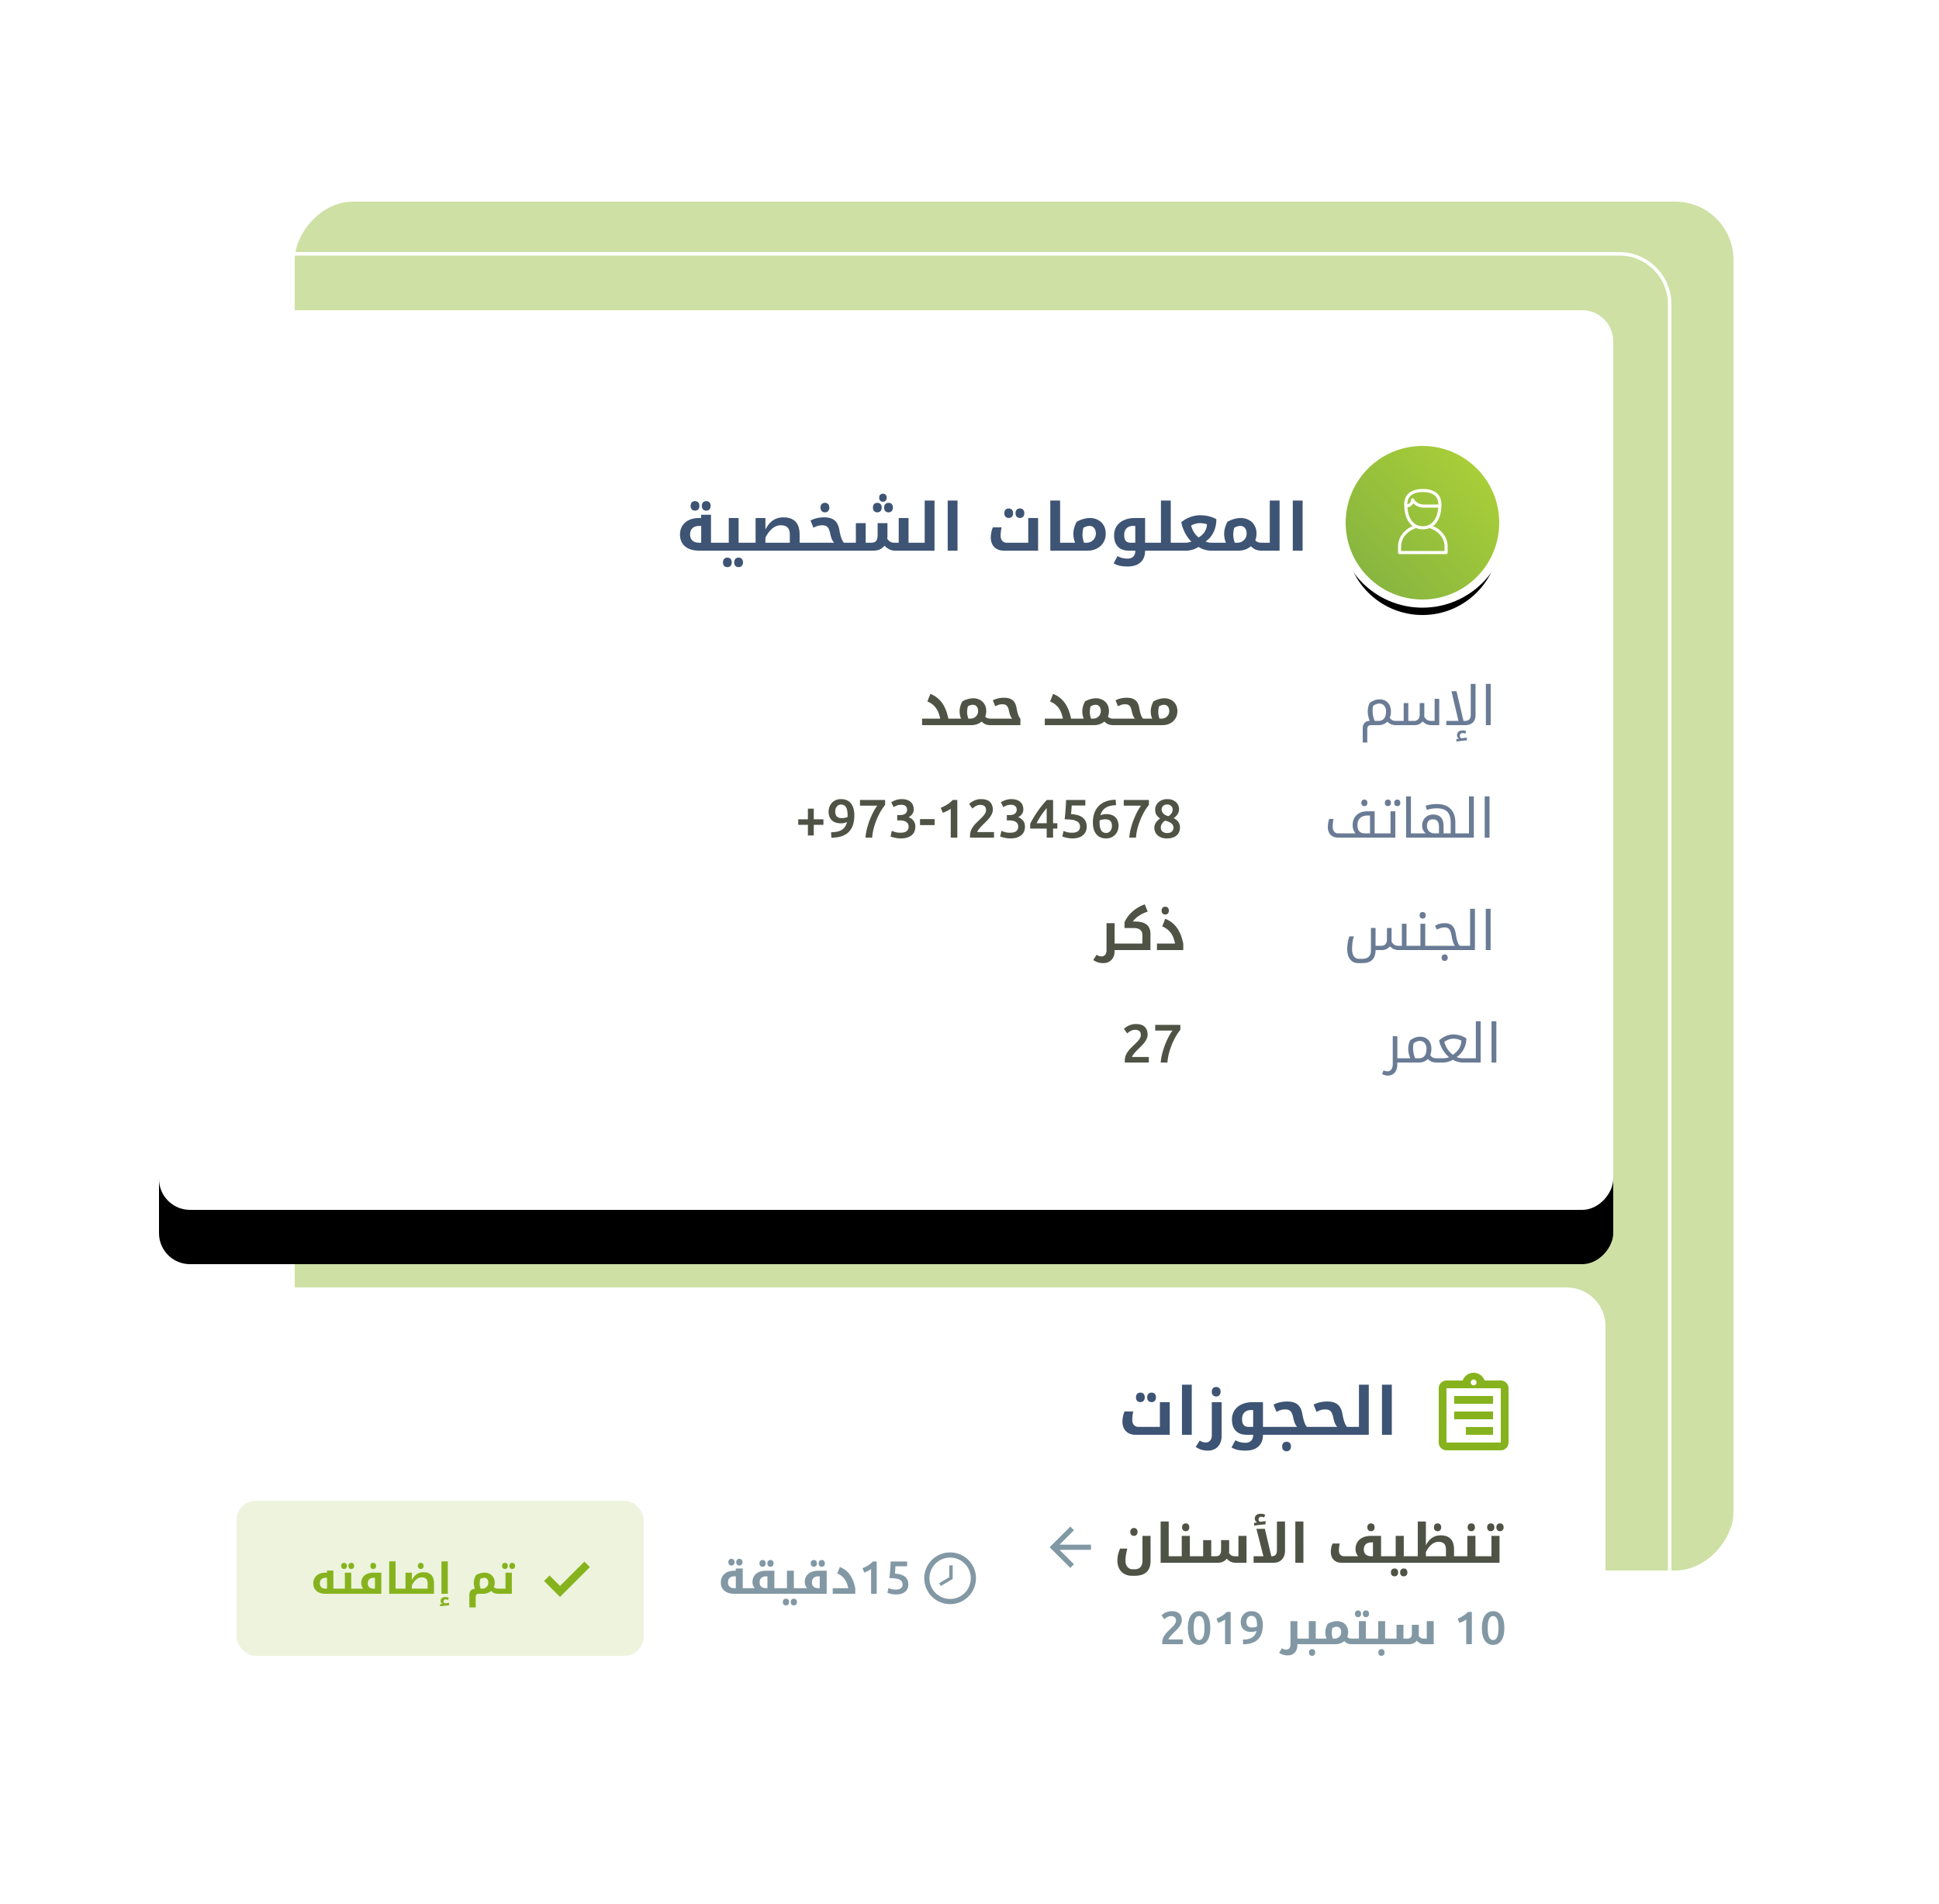 <svg xmlns="http://www.w3.org/2000/svg" xmlns:xlink="http://www.w3.org/1999/xlink" width="500" height="491" viewBox="0 0 500 491">
    <defs>
        <rect id="b" width="375" height="232" rx="8"/>
        <filter id="a" width="119.7%" height="131.9%" x="-9.9%" y="-9.9%" filterUnits="objectBoundingBox">
            <feOffset dy="14" in="SourceAlpha" result="shadowOffsetOuter1"/>
            <feGaussianBlur in="shadowOffsetOuter1" result="shadowBlurOuter1" stdDeviation="10"/>
            <feColorMatrix in="shadowBlurOuter1" values="0 0 0 0 0.397 0 0 0 0 0.436 0 0 0 0 0.494 0 0 0 0.084 0"/>
        </filter>
        <linearGradient id="e" x1="13.869%" x2="91.217%" y1="89.952%" y2="16.754%">
            <stop offset="0%" stop-color="#86B440"/>
            <stop offset="100%" stop-color="#AACF38"/>
        </linearGradient>
        <circle id="d" cx="19.8" cy="19.8" r="19.8"/>
        <filter id="c" width="196.5%" height="196.5%" x="-48.2%" y="-38.1%" filterUnits="objectBoundingBox">
            <feMorphology in="SourceAlpha" operator="dilate" radius="2.106" result="shadowSpreadOuter1"/>
            <feOffset dy="4" in="shadowSpreadOuter1" result="shadowOffsetOuter1"/>
            <feGaussianBlur in="shadowOffsetOuter1" result="shadowBlurOuter1" stdDeviation="5"/>
            <feComposite in="shadowBlurOuter1" in2="SourceAlpha" operator="out" result="shadowBlurOuter1"/>
            <feColorMatrix in="shadowBlurOuter1" values="0 0 0 0 0.243 0 0 0 0 0.329 0 0 0 0 0.455 0 0 0 0.084 0"/>
        </filter>
        <filter id="f" width="130.9%" height="198.3%" x="-15.5%" y="-49.2%" filterUnits="objectBoundingBox">
            <feOffset dx="2" dy="10" in="SourceAlpha" result="shadowOffsetOuter1"/>
            <feGaussianBlur in="shadowOffsetOuter1" result="shadowBlurOuter1" stdDeviation="10"/>
            <feColorMatrix in="shadowBlurOuter1" result="shadowMatrixOuter1" values="0 0 0 0 0.525 0 0 0 0 0.704 0 0 0 0 0.115 0 0 0 0.119 0"/>
            <feMerge>
                <feMergeNode in="shadowMatrixOuter1"/>
                <feMergeNode in="SourceGraphic"/>
            </feMerge>
        </filter>
    </defs>
    <g fill="none" fill-rule="evenodd" transform="matrix(-1 0 0 1 499 1)">
        <circle cx="495.15" cy="392.15" r="3.15" stroke="#FFF" stroke-width=".9"/>
        <circle cx="470.7" cy="62.7" r="2.7" stroke="#FFF" stroke-width=".9"/>
        <circle cx="151.95" cy="4.95" r="4.95" stroke="#FFF" stroke-width=".9"/>
        <circle cx="328.95" cy="483.95" r="4.95" stroke="#FFF" stroke-width=".9"/>
        <circle cx="4.95" cy="211.95" r="4.95" stroke="#FFF" stroke-width=".9"/>
        <circle cx="222.8" cy="454.8" r="1.8" fill="#FFF"/>
        <circle cx="292.8" cy="30.8" r="1.8" fill="#FFF"/>
        <circle cx="483.8" cy="237.8" r="1.8" fill="#FFF"/>
        <circle cx="32.8" cy="269.8" r="1.8" fill="#FFF"/>
        <rect width="371" height="353" x="52" y="51" fill="#86B31D" opacity=".4" rx="15"/>
        <rect width="370.1" height="352.1" x="68.45" y="64.45" stroke="#FFF" stroke-width=".9" rx="13"/>
        <g transform="translate(83 79)">
            <use fill="#000" filter="url(#a)" xlink:href="#b"/>
            <use fill="#FFF" xlink:href="#b"/>
        </g>
        <g fill-rule="nonzero">
            <path fill="#6A7B95" d="M115.846 175.363h-1.244V186h1.244v-10.637zm10.206 9.543h-3.138l1.805-7.656h-1.3l-1.804 7.656h-.383c-.989 0-1.483-.54-1.483-1.62v-7.923h-1.244v8.087c0 .775.235 1.394.704 1.856.47.463 1.098.694 1.887.694h4.956v-1.094zm-2.605 4.697l-.663-.096a1.12 1.12 0 0 0 .345-.349.955.955 0 0 0 .147-.533c0-.392-.126-.7-.379-.923-.253-.223-.603-.335-1.05-.335-.364 0-.672.07-.922.212l.212.629c.187-.114.419-.17.697-.17a.79.79 0 0 1 .52.173c.14.117.211.298.211.544 0 .296-.14.515-.423.656a9.006 9.006 0 0 0-.698-.11 7.495 7.495 0 0 0-.704-.074v.69c.21 0 .653.043 1.33.13.677.086 1.136.155 1.377.205v-.65zm6.467-3.603c.42 0 .806-.07 1.159-.208.353-.14.719-.396 1.097-.77.205.288.478.522.82.705.342.182.75.273 1.224.273h4.826c.046 0 .068-.023.068-.068v-.971c0-.037-.022-.055-.068-.055h-2.003V180.3h-1.19v4.607h-1.51c-.451 0-.802-.149-1.053-.448-.25-.298-.376-.689-.376-1.172V180.3h-1.19v3.363l.014.157c-.232.401-.486.683-.762.845-.276.161-.628.242-1.056.242h-.854v-5.694h-1.19V186h2.044zm15.51 0c.666 0 .999.342.999 1.025v3.453h1.176v-3.665c0-.405-.076-.75-.226-1.032a1.605 1.605 0 0 0-.612-.65 1.696 1.696 0 0 0-.871-.225h-.096c.342-.888.513-1.686.513-2.392 0-.83-.167-1.573-.5-2.229a4.16 4.16 0 0 0-1.182-.683 3.842 3.842 0 0 0-1.38-.253c-.584 0-1.097.128-1.539.386a2.566 2.566 0 0 0-1.018 1.097c-.237.474-.356 1.012-.356 1.613 0 .597.098 1.146.294 1.648-.205.314-.433.528-.684.642-.25.114-.574.171-.97.171h-.069c-.045 0-.068.018-.068.055v.97c0 .046.023.069.068.069h.069c.496 0 .92-.068 1.271-.205.351-.137.688-.371 1.012-.704.296.31.641.539 1.036.687a3.48 3.48 0 0 0 1.233.222h1.9zm-.375-3.726c0 .433-.038.858-.113 1.275a6.52 6.52 0 0 1-.42 1.357h-.992c-.624 0-1.102-.212-1.435-.635-.333-.424-.5-1.037-.5-1.84 0-.587.161-1.068.483-1.442.321-.373.712-.56 1.172-.56.588 0 1.135.191 1.64.574.078.196.125.395.14.598.017.203.025.427.025.673z"/>
            <path fill="#4F5345" d="M201.885 184.318c.25-.574.376-1.216.376-1.927a4.71 4.71 0 0 0-.205-1.313 5.224 5.224 0 0 0-.506-1.21 5.99 5.99 0 0 0-1.44-.595c-.507-.136-.953-.205-1.336-.205a3.69 3.69 0 0 0-1.74.41c-.521.274-.926.66-1.213 1.16-.287.498-.43 1.078-.43 1.739 0 .71.165 1.34.495 1.887.33.547.79.973 1.378 1.278a4.163 4.163 0 0 0 1.948.458h4.252c.045 0 .068-.023.068-.068v-1.559c0-.036-.023-.055-.068-.055h-1.58zm-1.559-1.633c0 .474-.107 1.018-.321 1.633h-.526c-.566 0-1.038-.189-1.419-.567a1.866 1.866 0 0 1-.57-1.374c0-.497.12-.892.362-1.186.241-.294.562-.441.963-.441.42 0 .855.13 1.306.39.137.492.205 1.007.205 1.545zM211.975 186c.045 0 .068-.023.068-.068v-1.559c0-.036-.023-.055-.068-.055h-5.654c.37-.346.654-1.014.855-2.003.127-.628.315-1.07.564-1.322.248-.253.62-.38 1.117-.38.329 0 .636.041.923.123.287.082.6.217.937.404l.629-1.538c-.834-.447-1.81-.67-2.926-.67-.934 0-1.661.21-2.18.629-.52.419-.862 1.11-1.026 2.07-.242 1.39-.568 2.286-.978 2.687h-.909c-.05 0-.075.019-.075.055v1.559c0 .045.025.068.075.068h8.648zm7.56-1.682c.25-.574.376-1.216.376-1.927a4.71 4.71 0 0 0-.205-1.313 5.224 5.224 0 0 0-.506-1.21 5.99 5.99 0 0 0-1.439-.595c-.508-.136-.953-.205-1.336-.205a3.69 3.69 0 0 0-1.74.41c-.522.274-.926.66-1.213 1.16-.287.498-.431 1.078-.431 1.739 0 .51.087.991.26 1.442a1.413 1.413 0 0 1-.578.387 2.521 2.521 0 0 1-.817.112h-.075c-.046 0-.068.019-.068.055v1.559c0 .045.022.068.068.068h.075c.492 0 .92-.07 1.282-.208.362-.14.705-.382 1.029-.729.355.31.763.544 1.223.701.46.157.935.236 1.422.236h4.252c.046 0 .069-.023.069-.068v-1.559c0-.036-.023-.055-.069-.055h-1.579zm-1.558-1.633c0 .474-.108 1.018-.322 1.633h-.526c-.565 0-1.038-.189-1.419-.567a1.866 1.866 0 0 1-.57-1.374c0-.497.12-.892.362-1.186.241-.294.563-.441.964-.441.42 0 .854.13 1.305.39.137.492.206 1.007.206 1.545zm11.607 1.633h-4.676c.192-.861.425-1.557.7-2.088.277-.53.628-.989 1.054-1.374a5.376 5.376 0 0 1 1.562-.96l-.787-1.962c-1.23.492-2.221 1.253-2.973 2.283-.752 1.03-1.304 2.397-1.654 4.101h-1.84c-.045 0-.068.019-.068.055v1.559c0 .045.023.068.069.068h8.613v-1.682zM243.618 186c.046 0 .069-.023.069-.068v-1.559c0-.036-.023-.055-.069-.055h-5.64v-.013c.365-.328.645-.992.841-1.99.128-.628.316-1.07.564-1.322.249-.253.621-.38 1.118-.38.328 0 .636.041.923.123.287.082.6.217.936.404l.63-1.538c-.835-.447-1.81-.67-2.927-.67-.934 0-1.66.21-2.18.629-.52.419-.862 1.11-1.026 2.07-.241 1.39-.567 2.286-.977 2.687V186h7.738zm7.56-1.682c.251-.574.377-1.216.377-1.927a4.71 4.71 0 0 0-.205-1.313 5.224 5.224 0 0 0-.506-1.21 5.99 5.99 0 0 0-1.44-.595c-.507-.136-.953-.205-1.336-.205a3.69 3.69 0 0 0-1.74.41c-.521.274-.926.66-1.213 1.16-.287.498-.43 1.078-.43 1.739 0 .51.086.991.26 1.442a1.413 1.413 0 0 1-.578.387 2.521 2.521 0 0 1-.817.112h-.075c-.046 0-.069.019-.069.055v1.559c0 .045.023.068.069.068h.075c.492 0 .92-.07 1.282-.208.362-.14.705-.382 1.028-.729.356.31.764.544 1.224.701.46.157.934.236 1.422.236h4.252c.045 0 .068-.023.068-.068v-1.559c0-.036-.023-.055-.068-.055h-1.58zm-1.558-1.633c0 .474-.107 1.018-.321 1.633h-.527c-.565 0-1.037-.189-1.418-.567a1.866 1.866 0 0 1-.57-1.374c0-.497.12-.892.362-1.186.241-.294.562-.441.963-.441.42 0 .855.13 1.306.39.137.492.205 1.007.205 1.545zm11.608 1.633h-4.676c.191-.861.425-1.557.7-2.088.276-.53.627-.989 1.053-1.374a5.376 5.376 0 0 1 1.562-.96l-.786-1.962c-1.23.492-2.222 1.253-2.974 2.283-.752 1.03-1.303 2.397-1.654 4.101h-1.839c-.045 0-.068.019-.068.055v1.559c0 .045.023.068.068.068h8.614v-1.682z"/>
            <path fill="#6A7B95" d="M116.15 204.363h-1.244V215h1.244v-10.637zM122.043 215c.046 0 .068-.023.068-.068v-.971c0-.037-.022-.055-.068-.055h-1.846v-9.543h-1.244V215h3.09zm11.423 0c.045 0 .068-.023.068-.068v-.971c0-.037-.023-.055-.068-.055h-2.167c.296-.187.533-.458.71-.813.179-.356.267-.752.267-1.19 0-.57-.125-1.07-.376-1.5a2.607 2.607 0 0 0-1.022-.998 2.902 2.902 0 0 0-1.411-.352c-1.814 0-2.72 1.002-2.72 3.008v1.845h-1.833v-2.741c0-1.271.287-2.208.861-2.81.575-.601 1.477-.902 2.707-.902.907 0 1.77.137 2.591.41l.322-1.08c-.875-.291-1.846-.437-2.913-.437-1.522 0-2.695.411-3.52 1.234-.825.822-1.237 1.979-1.237 3.469v2.857h-1.819c-.05 0-.075.018-.075.055v.97c0 .046.025.069.075.069h11.56zm-5.53-1.094v-1.634c0-.688.133-1.191.4-1.51.266-.32.661-.479 1.185-.479.474 0 .845.145 1.111.434.267.29.4.701.4 1.234 0 .597-.18 1.072-.54 1.425-.36.354-.83.53-1.408.53h-1.148zm8.483-9.543h-1.244v9.543h-1.846c-.05 0-.075.018-.075.055v.97c0 .046.025.069.075.069h3.09v-10.637zM143.125 215c.046 0 .068-.023.068-.068v-.971c0-.037-.022-.055-.068-.055h-2.687v-5.694h-1.244V215h3.931zm-2.017-8.121a.822.822 0 0 0 .558-.198c.152-.132.229-.347.229-.643 0-.296-.077-.51-.23-.642a.822.822 0 0 0-.557-.199c-.237 0-.426.072-.567.216-.141.143-.212.352-.212.625 0 .269.07.476.209.622.139.146.329.219.57.219zm-2.42 0c.242 0 .433-.073.575-.219.141-.146.212-.353.212-.622s-.07-.476-.209-.622c-.139-.146-.331-.219-.578-.219-.25 0-.444.077-.58.23-.137.152-.206.356-.206.611s.069.46.205.612c.137.153.33.229.581.229zm7.035 7.027V209.3h.601c.83 0 1.476.216 1.938.65.463.432.694 1.043.694 1.831 0 1.418-.64 2.126-1.92 2.126h-1.313zM153.98 215c.807 0 1.445-.243 1.915-.728.469-.485.704-1.147.704-1.986 0-.31-.033-.668-.1-1.073a6.024 6.024 0 0 0-.249-1.032h-1.121a9.75 9.75 0 0 1 .212 2.003c0 .51-.12.925-.362 1.244-.242.319-.561.478-.958.478h-4.552c.219-.237.395-.549.53-.936.134-.388.201-.78.201-1.176 0-1.094-.343-1.964-1.029-2.611-.685-.648-1.62-.971-2.806-.971h-1.832v5.694h-1.545c-.045 0-.068.018-.068.055v.97c0 .046.023.069.068.069h10.992zm-6.801-8.121c.241 0 .433-.073.574-.219.141-.146.212-.353.212-.622s-.07-.476-.209-.622c-.139-.146-.331-.219-.577-.219-.25 0-.445.077-.581.23-.137.152-.205.356-.205.611s.068.46.205.612c.136.153.33.229.58.229z"/>
            <path fill="#4F5345" d="M293.162 210.282h-2.492v-2.744h-1.512v2.744h-2.492v1.428h2.492v2.744h1.512v-2.744h2.492v-1.428zm-11.242-.308a4.13 4.13 0 0 1-.798-.077 2.318 2.318 0 0 1-.672-.231 2.995 2.995 0 0 1-.014-.266v-.196c0-.373.026-.726.077-1.057.051-.331.14-.62.266-.868a1.51 1.51 0 0 1 .518-.588c.22-.145.492-.217.819-.217.27 0 .502.056.693.168.191.112.348.257.469.434s.21.369.266.574c.056.205.084.406.084.602 0 .57-.138.999-.413 1.288-.275.29-.707.434-1.295.434zm-1.33 1.022a3.868 3.868 0 0 0 1.526.322c.579 0 1.071-.077 1.477-.231.406-.154.737-.369.994-.644a2.59 2.59 0 0 0 .567-.959 3.696 3.696 0 0 0 0-2.289 3.138 3.138 0 0 0-.574-1.043 3.01 3.01 0 0 0-.994-.777c-.401-.2-.877-.301-1.428-.301-1.139 0-2 .366-2.583 1.099-.583.733-.875 1.766-.875 3.101 0 1.885.485 3.313 1.456 4.284.97.97 2.46 1.46 4.466 1.47l.07-1.414c-.56 0-1.066-.047-1.519-.14a3.757 3.757 0 0 1-1.19-.448 2.832 2.832 0 0 1-.861-.805c-.233-.331-.41-.74-.532-1.225zM275.83 215a13.702 13.702 0 0 0-.378-2.24 19.771 19.771 0 0 0-.721-2.289 19.524 19.524 0 0 0-.938-2.086 11.46 11.46 0 0 0-1.015-1.631h4.466v-1.456h-6.482v1.288c.308.345.644.817 1.008 1.414s.71 1.272 1.036 2.023c.327.751.609 1.556.847 2.415s.385 1.713.441 2.562h1.736zm-9.1.21c.252 0 .511-.016.777-.049a8.507 8.507 0 0 0 1.407-.294 2.56 2.56 0 0 0 .448-.175l-.336-1.442a6.86 6.86 0 0 1-.854.315c-.373.117-.835.175-1.386.175-.737 0-1.27-.142-1.596-.427-.327-.285-.49-.665-.49-1.141 0-.308.063-.565.189-.77.126-.205.299-.371.518-.497.22-.126.471-.215.756-.266.285-.051.586-.077.903-.077h.574v-1.372h-.7c-.215 0-.432-.021-.651-.063a1.788 1.788 0 0 1-.595-.224 1.309 1.309 0 0 1-.434-.427c-.112-.177-.168-.406-.168-.686 0-.224.042-.415.126-.574.084-.159.194-.29.329-.392.135-.103.292-.177.469-.224.177-.047.364-.07.56-.07.42 0 .793.063 1.12.189.327.126.616.268.868.427l.616-1.26a5.146 5.146 0 0 0-.476-.266 6.096 6.096 0 0 0-.623-.266 4.828 4.828 0 0 0-.735-.203 4.28 4.28 0 0 0-.826-.077c-.541 0-1.008.065-1.4.196-.392.13-.716.315-.973.553a2.251 2.251 0 0 0-.574.84 2.876 2.876 0 0 0-.189 1.057c0 .448.124.85.371 1.204.247.355.567.625.959.812a2.751 2.751 0 0 0-1.253.882c-.331.41-.497.938-.497 1.582 0 .43.075.828.224 1.197.15.369.378.686.686.952.308.266.698.476 1.169.63.471.154 1.034.231 1.687.231zm-4.97-4.984h-3.766v1.554h3.766v-1.554zm-5.348-2.912a10.511 10.511 0 0 1-1.631-.826 6.778 6.778 0 0 1-1.449-1.19h-1.19V215h1.694v-7.434c.252.196.57.387.952.574.383.187.751.34 1.106.462l.518-1.288zm-13.426.504c0 .336.07.665.21.987.14.322.32.635.539.938.22.303.469.597.749.882.28.285.56.562.84.833a15.142 15.142 0 0 1 1.036 1.092c.168.196.313.385.434.567.121.182.187.334.196.455h-4.312V215h6.174a2.25 2.25 0 0 0 .014-.273v-.245c0-.448-.072-.861-.217-1.239a4.703 4.703 0 0 0-.567-1.057 7.334 7.334 0 0 0-.784-.924c-.29-.29-.579-.574-.868-.854a42.382 42.382 0 0 1-.644-.63 6.236 6.236 0 0 1-.539-.609 3.044 3.044 0 0 1-.371-.616 1.587 1.587 0 0 1-.14-.651c0-.485.14-.83.42-1.036.28-.205.62-.308 1.022-.308.261 0 .504.037.728.112.224.075.422.163.595.266.173.103.324.208.455.315.13.107.229.194.294.259l.84-1.19a4.676 4.676 0 0 0-1.379-.903 4.229 4.229 0 0 0-1.701-.343c-1.036 0-1.799.245-2.289.735-.49.49-.735 1.16-.735 2.009zm-4.522 7.392c.252 0 .511-.016.777-.049a8.507 8.507 0 0 0 1.407-.294 2.56 2.56 0 0 0 .448-.175l-.336-1.442a6.86 6.86 0 0 1-.854.315c-.373.117-.835.175-1.386.175-.737 0-1.27-.142-1.596-.427-.327-.285-.49-.665-.49-1.141 0-.308.063-.565.189-.77.126-.205.299-.371.518-.497.22-.126.471-.215.756-.266.285-.051.586-.077.903-.077h.574v-1.372h-.7c-.215 0-.432-.021-.651-.063a1.788 1.788 0 0 1-.595-.224 1.309 1.309 0 0 1-.434-.427c-.112-.177-.168-.406-.168-.686 0-.224.042-.415.126-.574.084-.159.194-.29.329-.392.135-.103.292-.177.469-.224.177-.047.364-.07.56-.07.42 0 .793.063 1.12.189.327.126.616.268.868.427l.616-1.26a5.146 5.146 0 0 0-.476-.266 6.096 6.096 0 0 0-.623-.266 4.828 4.828 0 0 0-.735-.203 4.28 4.28 0 0 0-.826-.077c-.541 0-1.008.065-1.4.196-.392.13-.716.315-.973.553a2.251 2.251 0 0 0-.574.84 2.876 2.876 0 0 0-.189 1.057c0 .448.124.85.371 1.204.247.355.567.625.959.812a2.751 2.751 0 0 0-1.253.882c-.331.41-.497.938-.497 1.582 0 .43.075.828.224 1.197.15.369.378.686.686.952.308.266.698.476 1.169.63.471.154 1.034.231 1.687.231zm-9.366-7.826c.224.27.455.56.693.868.238.308.469.63.693.966.224.336.439.679.644 1.029.205.35.392.698.56 1.043h-2.59v-3.906zm-1.652-2.086v5.992h-1.092v1.386h1.092V215h1.652v-2.324h4.256v-1.204c-.187-.41-.436-.882-.749-1.414a28.879 28.879 0 0 0-2.261-3.29 18.815 18.815 0 0 0-1.288-1.47h-1.61zm-6.944 6.93c0-.308.06-.583.182-.826.121-.243.334-.448.637-.616.303-.168.71-.294 1.218-.378.509-.084 1.15-.126 1.925-.126a57.36 57.36 0 0 1-.238-2.555c-.056-.807-.103-1.617-.14-2.429h-4.956v1.428h3.514l.035.539.042.609c.014.205.03.401.049.588.019.187.037.345.056.476-1.381.075-2.401.39-3.059.945-.658.555-.987 1.314-.987 2.275 0 .439.075.845.224 1.218.15.373.378.695.686.966.308.27.695.483 1.162.637.467.154 1.013.231 1.638.231.252 0 .509-.019.77-.056.261-.037.511-.082.749-.133a8.39 8.39 0 0 0 .637-.161c.187-.056.327-.107.42-.154l-.322-1.428a5.926 5.926 0 0 1-.847.301c-.369.107-.819.161-1.351.161-.364 0-.677-.04-.938-.119a1.745 1.745 0 0 1-.637-.329 1.266 1.266 0 0 1-.357-.483 1.516 1.516 0 0 1-.112-.581zm-6.538-1.946c.27 0 .532.023.784.07.252.047.48.117.686.21a4.93 4.93 0 0 1 .028.504c0 .373-.026.726-.077 1.057-.051.331-.14.62-.266.868a1.51 1.51 0 0 1-.518.588c-.22.145-.492.217-.819.217a1.35 1.35 0 0 1-.693-.168 1.443 1.443 0 0 1-.469-.434 1.878 1.878 0 0 1-.266-.581 2.36 2.36 0 0 1-.084-.609c0-.56.135-.987.406-1.281.27-.294.7-.441 1.288-.441zm-.21-1.344c-.579 0-1.071.082-1.477.245a2.613 2.613 0 0 0-.987.665c-.252.28-.436.604-.553.973a3.805 3.805 0 0 0-.175 1.155c0 .364.063.737.189 1.12a3.086 3.086 0 0 0 1.589 1.813c.401.2.877.301 1.428.301 1.11 0 1.958-.366 2.541-1.099s.875-1.743.875-3.031c0-.933-.138-1.762-.413-2.485a4.976 4.976 0 0 0-1.176-1.827 5.015 5.015 0 0 0-1.848-1.127c-.723-.257-1.538-.39-2.443-.399l-.098 1.4c.504.01.975.063 1.414.161.439.098.83.25 1.176.455.345.205.642.471.889.798.247.327.436.728.567 1.204a3.481 3.481 0 0 0-1.498-.322zm-5.95 6.062a13.702 13.702 0 0 0-.378-2.24 19.771 19.771 0 0 0-.721-2.289 19.524 19.524 0 0 0-.938-2.086 11.46 11.46 0 0 0-1.015-1.631h4.466v-1.456h-6.482v1.288c.308.345.644.817 1.008 1.414s.71 1.272 1.036 2.023c.327.751.609 1.556.847 2.415s.385 1.713.441 2.562h1.736zm-13.076-2.604c0 .401.07.775.21 1.12.14.345.35.644.63.896s.628.448 1.043.588c.415.14.894.21 1.435.21.635 0 1.162-.089 1.582-.266.42-.177.756-.401 1.008-.672a2.45 2.45 0 0 0 .539-.875 2.74 2.74 0 0 0 .161-.889 2.443 2.443 0 0 0-.448-1.435c-.14-.2-.299-.385-.476-.553a4.208 4.208 0 0 0-.56-.448c.43-.299.749-.623.959-.973.21-.35.315-.777.315-1.281a2.615 2.615 0 0 0-.84-1.918 3.043 3.043 0 0 0-.98-.602 3.478 3.478 0 0 0-1.274-.224c-.55 0-1.02.08-1.407.238a2.8 2.8 0 0 0-.952.616 2.33 2.33 0 0 0-.539.84 2.615 2.615 0 0 0-.168.896c0 .513.14.968.42 1.365.28.397.602.712.966.945-.55.299-.959.644-1.225 1.036-.266.392-.399.854-.399 1.386zm4.942.084c0 .14-.028.29-.084.448-.056.159-.15.303-.28.434a1.6 1.6 0 0 1-.504.329c-.205.089-.462.133-.77.133-.28 0-.523-.037-.728-.112a1.407 1.407 0 0 1-.504-.301 1.235 1.235 0 0 1-.294-.434 1.328 1.328 0 0 1-.098-.497c0-.261.051-.49.154-.686.103-.196.25-.366.441-.511.191-.145.418-.27.679-.378a7.01 7.01 0 0 1 .868-.287c.336.215.607.474.812.777.205.303.308.665.308 1.085zm-3.052-4.788a1.201 1.201 0 0 1 .329-.798c.117-.121.264-.224.441-.308.177-.084.392-.126.644-.126s.469.04.651.119c.182.08.329.182.441.308.112.126.196.261.252.406.056.145.084.287.084.427 0 .355-.133.69-.399 1.008-.266.317-.712.57-1.337.756a2.775 2.775 0 0 1-.812-.735c-.196-.275-.294-.628-.294-1.057z"/>
            <path fill="#6A7B95" d="M115.867 233.363h-1.244V244h1.244v-10.637zM121.76 244c.045 0 .068-.023.068-.068v-.971c0-.037-.023-.055-.068-.055h-1.846v-9.543h-1.244V244h3.09zm8.039 0c.045 0 .068-.023.068-.068v-.971c0-.037-.023-.055-.068-.055h-6.002c.36-.36.654-1.214.882-2.563.132-.793.33-1.355.594-1.685.265-.33.654-.496 1.17-.496.647 0 1.323.187 2.03.56l.485-.963a3.983 3.983 0 0 0-1.213-.54c-.408-.1-.847-.15-1.316-.15-.57 0-1.046.102-1.429.307-.383.205-.687.51-.913.913-.225.403-.397.98-.516 1.732-.214 1.463-.551 2.425-1.011 2.885h-.937c-.046 0-.068.018-.068.055v.97c0 .046.022.069.068.069h8.176zm-3.33 2.803c.242 0 .434-.073.575-.219.141-.146.212-.353.212-.622s-.07-.476-.209-.622c-.139-.146-.331-.219-.577-.219-.25 0-.445.076-.581.23-.137.152-.205.356-.205.61 0 .256.068.46.205.613.136.152.33.229.58.229zM134.57 244c.046 0 .069-.023.069-.068v-.971c0-.037-.023-.055-.069-.055h-1.845v-5.694h-1.245v5.694h-1.825c-.045 0-.068.018-.068.055v.97c0 .046.023.069.068.069h4.915zm-2.42-8.121c.242 0 .433-.073.575-.219.14-.146.212-.353.212-.622s-.07-.476-.209-.622c-.139-.146-.332-.219-.578-.219-.25 0-.444.077-.58.23-.137.152-.206.356-.206.611s.069.46.205.612c.137.153.33.229.581.229zm6.2 8.121c.42 0 .806-.07 1.16-.208.352-.14.718-.391 1.096-.756.215.287.493.52.834.697.342.178.746.267 1.21.267h1.641c0 1.103.28 1.94.84 2.509.561.57 1.443.854 2.646.854h1.005c.866 0 1.552-.319 2.058-.957.506-.638.759-1.515.759-2.632 0-.574-.05-1.156-.15-1.746a7.41 7.41 0 0 0-.425-1.555h-1.162c.32.806.479 1.907.479 3.301 0 .798-.16 1.413-.479 1.846-.319.433-.768.65-1.346.65h-.684c-.811 0-1.406-.185-1.784-.554-.378-.37-.568-.928-.568-1.675v-5.742h-1.189v4.607h-1.51c-.452 0-.803-.149-1.053-.448-.251-.298-.376-.689-.376-1.172V238.3h-1.19v3.363l.014.157c-.233.406-.49.688-.773.848-.282.16-.633.24-1.052.24h-.848v-5.695h-1.196v5.694h-1.873c-.046 0-.069.018-.069.055v.97c0 .046.023.069.069.069h3.917z"/>
            <path fill="#4F5345" d="M200.664 242.318h-4.676c.192-.861.425-1.557.701-2.088.276-.53.627-.989 1.053-1.374a5.376 5.376 0 0 1 1.562-.96l-.786-1.962c-1.25.5-2.25 1.274-3.005 2.32-.754 1.046-1.3 2.42-1.637 4.119V244h6.788v-1.682zm-2.146-7.478c.291 0 .521-.09.69-.27.169-.18.253-.425.253-.735 0-.314-.083-.562-.25-.742-.166-.18-.397-.27-.693-.27-.283 0-.507.09-.674.267-.166.178-.25.426-.25.745 0 .31.086.555.257.735.171.18.393.27.667.27zm11.381 9.16c.046 0 .069-.023.069-.068v-1.559c0-.036-.023-.055-.069-.055h-5.475v-2.249c0-.565.194-.998.58-1.298.388-.301.937-.452 1.648-.452h2.38v-1.517a8.486 8.486 0 0 0-2.09-2.759 9.492 9.492 0 0 0-3.133-1.828l-.766 1.873c.811.246 1.57.608 2.276 1.087.707.478 1.222.966 1.545 1.463h-.533c-2.661 0-3.992 1.055-3.992 3.165V244h7.56zm-.136-1.682c-.046 0-.069.019-.069.055v1.559c0 .045.023.068.069.068h1.818v.226c0 .961.266 1.725.796 2.29.531.565 1.241.847 2.13.847.478 0 .917-.057 1.316-.17.399-.115.819-.32 1.261-.616l-.84-1.36a2.891 2.891 0 0 1-.654.321 2.29 2.29 0 0 1-.68.089c-.374 0-.674-.142-.902-.427-.228-.285-.342-.644-.342-1.077v-7.055h-2.085v5.25h-1.818z"/>
            <path fill="#6A7B95" d="M114.387 262.363h-1.244V273h1.244v-10.637zM120.279 273c.046 0 .069-.023.069-.068v-.971c0-.037-.023-.055-.069-.055h-1.845v-9.543h-1.245V273h3.09zm1.504 0c.392 0 .814-.058 1.265-.174.451-.117.893-.29 1.326-.523.82.465 1.688.697 2.605.697h1.62c.045 0 .068-.023.068-.068v-.971c0-.037-.023-.055-.068-.055h-1.607c-.67 0-1.226-.093-1.668-.28.36-.26.728-.635 1.104-1.125.376-.49.695-1.018.957-1.585a6.242 6.242 0 0 0 .516-1.617 5.884 5.884 0 0 0-1.726-1.128 4.943 4.943 0 0 0-1.958-.41c-.588 0-1.18.093-1.778.28a5.727 5.727 0 0 0-1.565.745c0 .966.223 1.878.67 2.735a5.678 5.678 0 0 0 1.846 2.091 4.372 4.372 0 0 1-1.552.294h-1.695c-.046 0-.069.018-.069.055v.97c0 .046.023.069.069.069h1.64zm2.577-2.003c-.72-.488-1.255-1.023-1.606-1.606-.351-.584-.55-1.256-.595-2.017a4.246 4.246 0 0 1 2.017-.52c.793 0 1.586.272 2.379.814a5.41 5.41 0 0 1-.793 1.832 6.093 6.093 0 0 1-1.402 1.497zM137.082 273c.046 0 .068-.023.068-.068v-.971c0-.037-.022-.055-.068-.055h-1.736c.346-.902.52-1.7.52-2.392 0-.834-.17-1.577-.507-2.229a4.062 4.062 0 0 0-1.175-.683 3.842 3.842 0 0 0-1.381-.253c-.584 0-1.096.128-1.538.386a2.566 2.566 0 0 0-1.019 1.097c-.237.474-.355 1.012-.355 1.613 0 .597.098 1.146.294 1.648-.201.305-.425.517-.674.636-.248.118-.575.177-.98.177h-.07c-.05 0-.074.018-.074.055v.97c0 .046.025.069.075.069h.068c.497 0 .92-.068 1.272-.205.35-.137.688-.371 1.011-.704.297.31.642.539 1.036.687a3.48 3.48 0 0 0 1.234.222h3.999zm-2.475-3.726c0 .433-.038.858-.116 1.275-.077.417-.216.87-.417 1.357h-.991c-.624 0-1.103-.212-1.436-.635-.332-.424-.499-1.037-.499-1.84 0-.587.161-1.068.482-1.442.322-.373.712-.56 1.173-.56.296 0 .586.052.871.157.285.105.54.244.763.417.077.196.125.395.143.598.018.203.027.427.027.673zm4.068 3.726v.335c0 .943.214 1.684.642 2.222.429.537 1.046.806 1.853.806.447 0 .923-.132 1.429-.396l-.363-.937a2.91 2.91 0 0 1-.56.195c-.146.03-.306.045-.479.045-.419 0-.747-.171-.984-.513-.237-.342-.356-.793-.356-1.354v-7.191h-1.182v5.694h-1.73c-.05 0-.075.018-.075.055v.97c0 .046.025.069.075.069h1.73z"/>
            <path fill="#4F5345" d="M203.072 265.818c0 .336.07.665.21.987.14.322.32.635.539.938.22.303.469.597.749.882.28.285.56.562.84.833a15.142 15.142 0 0 1 1.036 1.092c.168.196.313.385.434.567.121.182.187.334.196.455h-4.312V273h6.174a2.25 2.25 0 0 0 .014-.273v-.245c0-.448-.072-.861-.217-1.239a4.703 4.703 0 0 0-.567-1.057 7.334 7.334 0 0 0-.784-.924c-.29-.29-.579-.574-.868-.854a42.385 42.385 0 0 1-.644-.63 6.236 6.236 0 0 1-.539-.609 3.044 3.044 0 0 1-.371-.616 1.587 1.587 0 0 1-.14-.651c0-.485.14-.83.42-1.036.28-.205.62-.308 1.022-.308.261 0 .504.037.728.112.224.075.422.163.595.266.173.103.324.208.455.315.13.107.229.194.294.259l.84-1.19a4.676 4.676 0 0 0-1.379-.903 4.229 4.229 0 0 0-1.701-.343c-1.036 0-1.799.245-2.289.735-.49.49-.735 1.16-.735 2.009zM199.698 273a13.702 13.702 0 0 0-.378-2.24 19.771 19.771 0 0 0-.721-2.289 19.524 19.524 0 0 0-.938-2.086 11.46 11.46 0 0 0-1.015-1.631h4.466v-1.456h-6.482v1.288c.308.345.644.817 1.008 1.414s.71 1.272 1.036 2.023c.327.751.609 1.556.847 2.415s.385 1.713.441 2.562h1.736z"/>
        </g>
        <g transform="matrix(-1 0 0 1 152 114)">
            <use fill="#000" filter="url(#c)" xlink:href="#d"/>
            <circle cx="19.8" cy="19.8" r="20.853" fill="url(#e)" stroke="#FFF" stroke-width="2.106"/>
        </g>
        <path d="M142.5 123.5h-20v20h20z"/>
        <path fill="#FFF" fill-rule="nonzero" d="M136.89 129.579a.401.401 0 0 0 .005-.148c.003-.11.005-.22.005-.331 0-2.678-1.852-4-4.8-4-2.948 0-4.8 1.322-4.8 4 0 .114.002.227.005.339a.403.403 0 0 0 .005.151c.092 2.222.82 4.077 2.17 5.087l-.121.052c-2.212.948-3.659 2.966-3.659 5.229v1.538c0 .221.18.4.4.4h12a.4.4 0 0 0 .4-.4v-1.538c0-2.257-1.44-4.272-3.632-5.218l-.144-.067c1.35-1.013 2.076-2.87 2.166-5.094zm-.79-.539c-.567-.149-.967-.607-.967-1.14 0-.413-.552-.555-.751-.192-.466.85-1.43 1.393-2.493 1.393H128.1c0-2.168 1.447-3.201 4-3.201 2.53 0 3.973 1.014 4 3.14zm-7.97.86h3.76c1.033 0 2.002-.41 2.673-1.102.295.54.85.935 1.511 1.055-.2 2.846-1.556 4.847-3.974 4.847-2.405 0-3.76-1.979-3.97-4.8zm5.753 5.257c.015.01.03.018.047.026l.609.286c1.921.83 3.161 2.564 3.161 4.489v1.138h-11.2v-1.138c0-1.93 1.246-3.667 3.174-4.494a82.914 82.914 0 0 1 .683-.29 4.548 4.548 0 0 0 1.743.326c.662 0 1.257-.12 1.783-.343z"/>
        <path fill="#3E5474" fill-rule="nonzero" d="M165.636 128.084h-2.532V141h2.532v-12.916zm8.06 12.916c.055 0 .083-.028.083-.083v-1.893c0-.044-.028-.066-.083-.066h-2.125v-10.874h-2.532V141h4.657zm9.18-2.042c.305-.697.457-1.478.457-2.34a5.72 5.72 0 0 0-.249-1.595 6.343 6.343 0 0 0-.614-1.469 7.274 7.274 0 0 0-1.748-.722c-.617-.166-1.158-.249-1.622-.249-.775 0-1.48.166-2.113.498a3.577 3.577 0 0 0-1.473 1.407c-.349.606-.523 1.31-.523 2.113 0 .62.105 1.203.315 1.751a1.716 1.716 0 0 1-.701.469c-.263.091-.594.137-.992.137h-.092c-.055 0-.083.022-.083.066v1.893c0 .055.028.083.083.083h.092c.597 0 1.116-.084 1.556-.253.44-.169.857-.464 1.25-.884.431.376.926.66 1.485.85.56.192 1.135.287 1.727.287h5.163c.055 0 .083-.028.083-.083v-1.893c0-.044-.028-.066-.083-.066h-1.918zm-1.892-1.984c0 .576-.13 1.237-.39 1.984h-.64c-.686 0-1.26-.23-1.722-.689a2.266 2.266 0 0 1-.693-1.668c0-.604.147-1.084.44-1.44.293-.358.683-.536 1.17-.536.51 0 1.038.158 1.586.473.166.598.249 1.223.249 1.876zm3.644 1.984c-.055 0-.083.022-.083.066v1.893c0 .055.028.083.083.083h2.158a5.56 5.56 0 0 0 1.66-.27 5.768 5.768 0 0 0 1.486-.685c1.04.637 2.095.955 3.163.955h1.967c.055 0 .083-.028.083-.083v-1.893c0-.044-.028-.066-.083-.066h-1.702c-.254 0-.535-.03-.842-.091a3.143 3.143 0 0 1-.751-.233c.337-.26.694-.67 1.07-1.228.377-.56.703-1.17.98-1.835a8.565 8.565 0 0 0 .564-1.917 7.722 7.722 0 0 0-2.287-1.308c-.86-.318-1.689-.477-2.486-.477-1.621 0-3.043.34-4.266 1.021 0 1.229.249 2.355.747 3.379.498 1.023 1.173 1.806 2.025 2.349-.42.227-.932.34-1.535.34h-1.951zm5.27-1.378c-1.327-.791-2.041-1.912-2.14-3.362.492-.204 1.131-.307 1.917-.307.365 0 .758.064 1.179.191.42.127.752.28.996.457a6.312 6.312 0 0 1-.768 1.76c-.346.547-.74.968-1.183 1.261zm11.863 3.42c.055 0 .083-.028.083-.083v-1.893c0-.044-.028-.066-.083-.066h-2.125v-10.874h-2.532v10.874h-2.208c-.055 0-.083.022-.083.066v1.893c0 .055.028.083.083.083h6.865zm-.166-2.042c-.056 0-.083.022-.083.066v1.893c0 .055.027.083.083.083h2.125c0 1.295.391 2.3 1.174 3.013.783.714 1.889 1.071 3.316 1.071.77 0 1.435-.06 1.997-.178a5.304 5.304 0 0 0 1.623-.644l-.988-1.85c-.46.237-.894.404-1.303.501-.41.097-.836.146-1.279.146-.642 0-1.137-.176-1.486-.528-.348-.35-.523-.834-.523-1.448V141h1.686c1.211 0 2.144-.343 2.797-1.03.653-.685.98-1.662.98-2.93 0-.896-.225-1.683-.673-2.361-.448-.678-1.082-1.197-1.9-1.556-.82-.36-1.766-.54-2.84-.54h-2.581v6.375h-2.125zm4.656 0v-4.333h.548c.725 0 1.291.205 1.698.614.407.41.61.988.61 1.735 0 .68-.138 1.182-.415 1.503-.277.32-.7.481-1.27.481h-1.17zm15.506 0c.305-.697.457-1.478.457-2.34a5.72 5.72 0 0 0-.25-1.595 6.343 6.343 0 0 0-.613-1.469 7.274 7.274 0 0 0-1.748-.722c-.617-.166-1.158-.249-1.623-.249-.774 0-1.478.166-2.112.498a3.577 3.577 0 0 0-1.473 1.407c-.35.606-.523 1.31-.523 2.113 0 .863.2 1.627.601 2.29a4.138 4.138 0 0 0 1.673 1.553c.714.37 1.502.556 2.366.556h5.163c.055 0 .083-.028.083-.083v-1.893c0-.044-.028-.066-.083-.066h-1.918zm-1.892-1.984c0 .576-.13 1.237-.39 1.984h-.64c-.686 0-1.26-.23-1.722-.689a2.266 2.266 0 0 1-.693-1.668c0-.604.147-1.084.44-1.44.293-.358.683-.536 1.17-.536.51 0 1.038.158 1.586.473.166.598.249 1.223.249 1.876zm3.644 1.984c-.056 0-.083.022-.083.066v1.893c0 .055.027.083.083.083h4.657v-12.916h-2.532v10.874h-2.125zm16.61 2.042c1.046 0 1.871-.304 2.477-.913.606-.609.91-1.444.91-2.507 0-.426-.05-.881-.15-1.365a5.162 5.162 0 0 0-.398-1.233h-2.242a9.77 9.77 0 0 1 .258 2.225c0 .525-.147.949-.44 1.27-.294.32-.681.481-1.162.481h-5.52v-6.375h-2.54V141h8.807zm-1.237-8.425c.348 0 .625-.11.83-.328.205-.219.307-.516.307-.893 0-.381-.1-.682-.303-.9-.202-.219-.48-.328-.834-.328-.349 0-.623.108-.822.324-.2.216-.299.517-.299.904 0 .388.103.688.307.901.205.213.476.32.814.32zm-2.889 0c.349 0 .625-.11.83-.328.205-.219.307-.516.307-.893 0-.381-.1-.682-.303-.9-.202-.219-.48-.328-.834-.328s-.63.11-.83.328c-.2.218-.299.519-.299.9 0 .377.104.674.312.893.207.218.48.328.817.328zm18.627-4.491h-2.532V141h2.532v-12.916zM262.68 141c.056 0 .083-.028.083-.083v-1.893c0-.044-.027-.066-.083-.066h-2.125v-10.874h-2.532V141h4.657zm-.166-2.042c-.06 0-.091.022-.091.066v1.893c0 .055.03.083.091.083h5.744c.958 0 1.846-.426 2.665-1.278.636.852 1.583 1.278 2.839 1.278h6.665c.056 0 .083-.028.083-.083v-1.893c0-.044-.027-.066-.083-.066h-2.125v-5.047h-2.531v5.047h-1.445c-.564 0-.978-.156-1.24-.469-.264-.313-.395-.812-.395-1.498v-3.08h-2.532v3.279c0 .277.017.531.05.764-.277.37-.553.63-.83.78-.277.15-.634.224-1.07.224h-1.055v-6.375h-2.532v6.375h-2.208zm8.807-10.575a.97.97 0 0 0 .685-.258c.185-.171.278-.431.278-.78 0-.36-.093-.621-.278-.784a1 1 0 0 0-.685-.245c-.293 0-.528.091-.705.274-.177.182-.266.434-.266.755 0 .31.087.56.262.751.174.191.41.287.71.287zm1.445 2.74c.348 0 .625-.11.83-.329.204-.218.307-.516.307-.892 0-.382-.101-.682-.303-.9-.202-.22-.48-.329-.834-.329-.355 0-.631.11-.83.328-.2.219-.3.519-.3.9 0 .377.104.675.312.893.208.219.48.328.818.328zm-2.897 0c.354 0 .633-.11.838-.329.205-.218.307-.516.307-.892 0-.382-.1-.682-.303-.9-.202-.22-.483-.329-.842-.329-.343 0-.616.108-.818.324-.202.216-.303.517-.303.905 0 .376.104.674.311.892.208.219.478.328.81.328zM290.762 141c.055 0 .083-.028.083-.083v-1.893c0-.044-.028-.066-.083-.066h-6.865c.448-.42.794-1.231 1.038-2.432.155-.764.383-1.3.684-1.606.302-.307.754-.461 1.358-.461.398 0 .772.05 1.12.15a5.5 5.5 0 0 1 1.137.49l.764-1.869c-1.013-.542-2.197-.813-3.553-.813-1.134 0-2.017.255-2.648.764-.63.509-1.046 1.347-1.245 2.515-.293 1.688-.689 2.775-1.187 3.262h-1.104c-.06 0-.091.022-.091.066v1.893c0 .055.03.083.091.083h10.5zm-4.491-9.878c.354 0 .634-.11.838-.328.205-.218.308-.516.308-.892 0-.382-.101-.682-.303-.9-.202-.22-.483-.329-.843-.329-.343 0-.616.108-.818.324-.202.216-.303.517-.303.905 0 .376.104.674.312.892.207.219.477.328.809.328zM306.16 141c.055 0 .083-.028.083-.083v-1.893c0-.044-.028-.066-.083-.066h-2v-6.375h-2.54v2.98c-1.036-2.097-2.571-3.146-4.608-3.146-1.389 0-2.437.367-3.146 1.1-.708.733-1.062 1.866-1.062 3.399v2.042h-2.217c-.055 0-.083.022-.083.066v1.893c0 .055.028.083.083.083h15.573zm-10.825-2.042v-2.092c0-.824.19-1.432.57-1.822.378-.39.963-.585 1.755-.585 1.527 0 2.847 1.057 3.96 3.17v1.329h-6.285zm18.37 2.042c.055 0 .083-.028.083-.083v-1.893c0-.044-.028-.066-.083-.066h-2.631v-6.375h-2.532v6.375h-2.557c-.055 0-.083.022-.083.066v1.893c0 .055.028.083.083.083h7.72zm-2.274 4.25c.348 0 .625-.11.83-.328.204-.218.307-.516.307-.892 0-.382-.101-.682-.303-.9-.202-.22-.48-.329-.834-.329-.349 0-.623.108-.822.324-.2.216-.299.517-.299.905 0 .387.102.687.307.9.205.213.476.32.814.32zm-2.889 0c.349 0 .625-.11.83-.328.205-.218.307-.516.307-.892 0-.382-.1-.682-.303-.9-.202-.22-.48-.329-.834-.329s-.63.11-.83.328c-.2.219-.299.519-.299.9 0 .377.104.675.311.893.208.219.48.328.818.328zm4.989-6.292c-.056 0-.083.022-.083.066v1.893c0 .055.027.083.083.083h5.155c1.571 0 2.791-.367 3.66-1.1.869-.733 1.303-1.755 1.303-3.067 0-.836-.199-1.577-.597-2.225-.399-.647-.97-1.146-1.714-1.498-.745-.351-1.629-.527-2.652-.527h-.474v-.83h-2.556v7.205h-2.125zm4.657 0v-4.333h.448c.774 0 1.37.19 1.789.573.417.382.626.932.626 1.652 0 .675-.204 1.195-.614 1.56-.41.365-.999.548-1.768.548h-.481zm1.585-8.276c.349 0 .625-.11.83-.328.205-.218.307-.516.307-.892 0-.382-.1-.682-.303-.9-.202-.22-.48-.329-.834-.329-.349 0-.623.108-.822.324-.199.216-.299.518-.299.905s.103.687.307.9c.205.214.476.32.814.32zm-2.889 0c.349 0 .626-.11.83-.328.205-.218.307-.516.307-.892 0-.382-.1-.682-.302-.9-.202-.22-.48-.329-.835-.329-.354 0-.63.11-.83.328-.199.219-.299.52-.299.9 0 .377.104.675.312.893.207.219.48.328.817.328z"/>
        <g filter="url(#f)" transform="translate(83 321)">
            <rect width="375" height="118" fill="#FFF" rx="10"/>
            <path fill="#3E5474" fill-rule="nonzero" d="M57.636 25.084h-2.532V38h2.532V25.084zM65.696 38c.055 0 .083-.028.083-.083v-1.893c0-.044-.028-.066-.083-.066H63.57V25.084h-2.532V38h4.657zm10.334 0c.056 0 .083-.028.083-.083v-1.893c0-.044-.027-.066-.083-.066h-6.864c.448-.42.794-1.231 1.037-2.432.155-.764.383-1.3.685-1.606.302-.307.754-.461 1.357-.461.399 0 .772.05 1.12.15a5.5 5.5 0 0 1 1.138.49l.764-1.869c-1.013-.542-2.197-.813-3.553-.813-1.135 0-2.017.255-2.648.764-.63.509-1.046 1.347-1.245 2.515-.293 1.688-.69 2.775-1.187 3.262H65.53c-.061 0-.092.022-.092.066v1.893c0 .055.03.083.092.083h10.5zm10.335 0c.055 0 .083-.028.083-.083v-1.893c0-.044-.028-.066-.083-.066H79.5c.448-.42.794-1.231 1.038-2.432.155-.764.383-1.3.684-1.606.302-.307.754-.461 1.358-.461.398 0 .772.05 1.12.15a5.5 5.5 0 0 1 1.137.49l.764-1.869c-1.013-.542-2.197-.813-3.553-.813-1.134 0-2.017.255-2.648.764-.63.509-1.046 1.347-1.245 2.515-.293 1.688-.689 2.775-1.187 3.262h-1.104c-.06 0-.091.022-.091.066v1.893c0 .055.03.083.091.083h10.5zm-4.134 4.25c.354 0 .634-.11.838-.328.205-.218.307-.516.307-.892 0-.382-.1-.682-.303-.9-.202-.22-.482-.329-.842-.329-.343 0-.616.108-.818.324-.202.216-.303.517-.303.905 0 .376.104.674.312.892.207.219.477.328.809.328zm3.968-6.292c-.056 0-.083.022-.083.066v1.893c0 .055.027.083.083.083h2.125c0 1.295.391 2.3 1.174 3.013.783.714 1.889 1.071 3.316 1.071.77 0 1.435-.06 1.997-.178a5.304 5.304 0 0 0 1.623-.644l-.988-1.85c-.46.237-.894.404-1.303.501-.41.097-.836.146-1.279.146-.642 0-1.137-.176-1.486-.528-.348-.35-.523-.834-.523-1.448V38h1.686c1.211 0 2.144-.343 2.797-1.03.653-.685.98-1.662.98-2.93 0-.896-.225-1.683-.673-2.361-.448-.678-1.082-1.197-1.9-1.556-.82-.36-1.766-.54-2.84-.54h-2.581v6.375h-2.125zm4.656 0v-4.333h.548c.725 0 1.291.205 1.698.614.407.41.61.988.61 1.735 0 .68-.138 1.182-.415 1.503-.277.32-.7.481-1.27.481h-1.17zm11.68 6.126c.58 0 1.113-.07 1.598-.208.484-.138.994-.387 1.531-.747l-1.02-1.651a3.51 3.51 0 0 1-.794.39c-.23.072-.505.108-.826.108-.453 0-.819-.173-1.095-.52-.277-.345-.415-.78-.415-1.307v-8.566h-2.532v8.69c0 1.169.322 2.095.967 2.782.645.686 1.507 1.029 2.586 1.029zm-2.159-13.962c.355 0 .634-.11.839-.328.205-.218.307-.516.307-.892 0-.382-.101-.682-.303-.9-.202-.22-.483-.329-.843-.329-.343 0-.615.108-.817.324-.202.216-.303.517-.303.905 0 .376.104.674.311.892.208.219.477.328.81.328zm8.84-3.038h-2.53V38h2.53V25.084zM121.17 38c1.046 0 1.872-.304 2.478-.913.606-.609.909-1.444.909-2.507 0-.426-.05-.881-.15-1.365a5.162 5.162 0 0 0-.398-1.233h-2.241a9.77 9.77 0 0 1 .257 2.225c0 .525-.147.949-.44 1.27-.293.32-.68.481-1.162.481h-5.52v-6.375h-2.54V38h8.807zm-1.237-8.425c.349 0 .625-.11.83-.328.205-.219.307-.516.307-.893 0-.381-.1-.682-.303-.9-.202-.219-.48-.328-.834-.328-.349 0-.622.108-.822.324-.199.216-.299.517-.299.904 0 .388.103.688.308.901.204.213.476.32.813.32zm-2.889 0c.35 0 .626-.11.83-.328.205-.219.308-.516.308-.893 0-.381-.101-.682-.303-.9-.202-.219-.48-.328-.835-.328-.354 0-.63.11-.83.328-.199.218-.298.519-.298.9 0 .377.103.674.31.893.208.218.48.328.818.328z"/>
            <path d="M22 21h24v24H22z"/>
            <path fill="#86B31D" fill-rule="nonzero" d="M29 36h7v2h-7v-2zm0-4h10v2H29v-2zm0-4h10v2H29v-2zm12-4c1.1 0 2 .9 2 2v14c0 1.1-.9 2-2 2H27c-.14 0-.27-.01-.4-.03a2.008 2.008 0 0 1-1.44-1.19c-.1-.24-.16-.51-.16-.78V26c0-.28.06-.54.16-.77a2.008 2.008 0 0 1 1.44-1.19c.13-.03.26-.04.4-.04h4.18c.42-1.16 1.52-2 2.82-2 1.3 0 2.4.84 2.82 2H41zm-7-.25c-.41 0-.75.34-.75.75s.34.75.75.75.75-.34.75-.75-.34-.75-.75-.75zM41 40V26H27v14h14z"/>
            <g>
                <path fill="#4F5345" fill-rule="nonzero" d="M31.855 71c.046 0 .069-.023.069-.068v-1.559c0-.036-.023-.055-.069-.055h-2.447v-5.25h-2.085V71h4.532zm-2.276-8.135c.287 0 .515-.09.684-.27.168-.18.253-.425.253-.735 0-.314-.084-.561-.25-.741-.166-.18-.395-.27-.687-.27-.287 0-.513.088-.677.266-.164.178-.246.426-.246.745 0 .32.085.567.253.742.169.176.392.263.67.263zm-2.379 0c.287 0 .515-.09.684-.27.168-.18.253-.425.253-.735 0-.314-.083-.561-.25-.741-.166-.18-.395-.27-.687-.27-.291 0-.52.09-.683.27-.164.18-.246.427-.246.741 0 .31.085.555.256.735.17.18.395.27.673.27zm4.519 6.453c-.046 0-.069.019-.069.055v1.559c0 .045.023.068.069.068h5.653c.046 0 .068-.023.068-.068v-1.559c0-.036-.022-.055-.068-.055h-1.75v-5.25h-2.085v5.25H31.72zm2.878-6.453c.291 0 .521-.09.69-.27.169-.18.253-.425.253-.735 0-.314-.083-.561-.25-.741-.166-.18-.397-.27-.693-.27-.283 0-.507.088-.674.266-.166.178-.25.426-.25.745 0 .31.086.555.257.735.171.18.393.27.667.27zM50.053 71c.045 0 .068-.023.068-.068v-1.559c0-.036-.023-.055-.068-.055h-1.648v-8.955h-2.092v6.16c-.852-1.728-2.116-2.591-3.793-2.591-1.144 0-2.008.302-2.591.905-.584.604-.875 1.537-.875 2.8v1.681h-1.825c-.046 0-.069.019-.069.055v1.559c0 .045.023.068.069.068h12.824zm-8.914-1.682v-1.722c0-.68.156-1.18.468-1.5.312-.322.794-.483 1.446-.483 1.258 0 2.344.87 3.26 2.612v1.093H41.14zm2.153-6.453c.292 0 .522-.09.69-.27.169-.18.253-.425.253-.735 0-.314-.083-.561-.25-.741-.166-.18-.397-.27-.693-.27-.283 0-.507.088-.673.266-.167.178-.25.426-.25.745 0 .31.086.555.256.735.171.18.394.27.667.27zM56.267 71c.045 0 .068-.023.068-.068v-1.559c0-.036-.023-.055-.068-.055H54.1v-5.25h-2.085v5.25h-2.106c-.045 0-.068.019-.068.055v1.559c0 .045.023.068.068.068h6.358zm-1.873 3.5c.287 0 .515-.09.683-.27.169-.18.253-.425.253-.735 0-.314-.083-.562-.25-.742-.166-.18-.395-.27-.686-.27-.288 0-.513.09-.677.267-.164.178-.246.426-.246.745 0 .32.084.566.253.742.168.175.392.263.67.263zm-2.38 0c.288 0 .516-.09.684-.27.169-.18.253-.425.253-.735 0-.314-.083-.562-.25-.742-.166-.18-.395-.27-.686-.27-.292 0-.52.09-.684.27-.164.18-.246.428-.246.742 0 .31.085.555.256.735.171.18.396.27.674.27zm7.95-5.182V65.75h.363c.638 0 1.13.157 1.473.472.344.314.516.768.516 1.36 0 .556-.168.984-.505 1.285-.338.301-.823.451-1.457.451h-.39zm-3.841 0c-.046 0-.068.019-.068.055v1.559c0 .045.022.068.068.068h11.915c.861 0 1.542-.25 2.04-.752.5-.501.75-1.19.75-2.064 0-.351-.042-.726-.124-1.125a4.25 4.25 0 0 0-.328-1.015H68.53c.142.606.212 1.217.212 1.832 0 .433-.12.782-.362 1.046s-.56.396-.957.396h-3.637c.447-.542.67-1.157.67-1.845 0-1.044-.36-1.872-1.08-2.485-.72-.613-1.723-.92-3.008-.92h-2.495v5.25h-1.75zm4.34-6.453c.293 0 .523-.09.691-.27.169-.18.253-.425.253-.735 0-.314-.083-.561-.25-.741-.166-.18-.397-.27-.693-.27-.283 0-.507.088-.673.266-.167.178-.25.426-.25.745 0 .31.085.555.256.735.171.18.393.27.667.27zm19.517-2.502h-2.084V71h2.084V60.363zm10.767 8.955h-2.536l1.805-7.068h-2.181l-1.668 7.068h-.096c-.465 0-.805-.128-1.022-.386-.216-.257-.324-.669-.324-1.234v-7.335H82.64v7.5c0 .952.263 1.713.79 2.283.526.57 1.251.854 2.176.854h5.141v-1.682zm-.137-8.6l-.8-.13c.183-.09.333-.217.452-.379a.94.94 0 0 0 .177-.57c0-.401-.139-.714-.417-.937-.278-.223-.651-.335-1.12-.335-.46 0-.844.084-1.15.253l.281.711c.237-.118.49-.178.759-.178.2 0 .362.06.485.178.123.119.185.283.185.492a.62.62 0 0 1-.123.383.782.782 0 0 1-.3.246l-.247-.04c-.474-.074-.852-.122-1.135-.144v.813c.333.023.883.08 1.651.171.768.091 1.202.15 1.302.178v-.711zM105.5 71c.046 0 .068-.023.068-.068v-1.559c0-.036-.022-.055-.068-.055h-1.75v-4.156h-2.085v4.156h-1.19c-.464 0-.805-.128-1.021-.386-.217-.257-.325-.669-.325-1.234v-2.536h-2.085v2.7c0 .228.014.438.041.63-.228.305-.456.519-.684.642-.227.123-.521.184-.881.184h-.869v-5.25h-2.085V71h2.913c.788 0 1.52-.35 2.194-1.053.524.702 1.303 1.053 2.338 1.053h5.489zm-.137-1.682c-.045 0-.068.019-.068.055v1.559c0 .045.023.068.068.068h5.654c.045 0 .068-.023.068-.068v-1.559c0-.036-.023-.055-.068-.055h-1.75v-5.25h-2.085v5.25h-1.819zm2.878-6.453c.292 0 .522-.09.69-.27.17-.18.254-.425.254-.735 0-.314-.084-.561-.25-.741-.166-.18-.398-.27-.694-.27-.282 0-.507.088-.673.266-.166.178-.25.426-.25.745 0 .31.086.555.257.735.17.18.393.27.666.27zm2.639 6.453c-.046 0-.068.019-.068.055v1.559c0 .045.022.068.068.068h3.835V60.363h-2.085v8.955h-1.75zm11.177 5.045c.779 0 1.457-.164 2.033-.492a3.264 3.264 0 0 0 1.32-1.384c.303-.595.454-1.277.454-2.048 0-.528-.064-1.067-.191-1.616a6.463 6.463 0 0 0-.526-1.48H123.3c.146.501.262 1.026.348 1.575.087.55.13 1.061.13 1.535 0 .68-.17 1.22-.512 1.624-.342.403-.793.605-1.354.605h-.417c-.72 0-1.25-.195-1.59-.585-.339-.39-.509-.937-.509-1.644v-6.385h-2.084v6.44c0 2.57 1.376 3.855 4.128 3.855h.616zm-.465-10.301c.291 0 .522-.09.69-.27.169-.18.253-.425.253-.735 0-.315-.083-.562-.25-.742-.166-.18-.397-.27-.693-.27-.283 0-.507.089-.674.267-.166.177-.249.426-.249.745 0 .31.085.554.256.735.171.18.393.27.667.27z"/>
                <path fill="#8298A4" fill-rule="nonzero" d="M38.123 85.412a9.01 9.01 0 0 1-1.398-.708 5.81 5.81 0 0 1-1.242-1.02h-1.02V92h1.452v-6.372c.216.168.488.332.816.492.328.16.644.292.948.396l.444-1.104zm-12.036 2.424c0 1.4.256 2.474.768 3.222.512.748 1.22 1.122 2.124 1.122.904 0 1.612-.374 2.124-1.122.512-.748.768-1.822.768-3.222 0-.696-.066-1.314-.198-1.854s-.324-.994-.576-1.362a2.6 2.6 0 0 0-.912-.84 2.5 2.5 0 0 0-1.206-.288c-.904 0-1.612.374-2.124 1.122-.512.748-.768 1.822-.768 3.222zm1.5 0c0-.432.024-.836.072-1.212a4.13 4.13 0 0 1 .234-.978c.108-.276.25-.494.426-.654a.944.944 0 0 1 .66-.24c.264 0 .486.08.666.24.18.16.324.378.432.654.108.276.184.602.228.978.044.376.066.78.066 1.212 0 .432-.022.836-.066 1.212-.044.376-.12.702-.228.978a1.67 1.67 0 0 1-.432.654.966.966 0 0 1-.666.24.944.944 0 0 1-.66-.24 1.705 1.705 0 0 1-.426-.654 4.13 4.13 0 0 1-.234-.978 9.59 9.59 0 0 1-.072-1.212zM55.387 92c.039 0 .059-.02.059-.059v-1.336c0-.03-.02-.046-.059-.046h-1.5v-3.563H52.1v3.563h-1.02c-.398 0-.69-.11-.876-.331-.185-.221-.278-.574-.278-1.058v-2.174h-1.787v2.315c0 .195.012.375.035.539-.195.261-.39.445-.586.55-.195.106-.447.159-.756.159h-.744v-4.5h-1.787V92h2.496c.676 0 1.303-.3 1.881-.902.45.601 1.117.902 2.004.902h4.705zm-.117-1.441c-.04 0-.059.015-.059.046v1.336c0 .04.02.059.059.059h4.845c.04 0 .06-.02.06-.059v-1.336c0-.03-.02-.046-.06-.046h-1.5v-4.5h-1.787v4.5H55.27zM57.76 95c.25 0 .447-.077.592-.231.144-.155.217-.365.217-.63 0-.27-.072-.482-.214-.636-.143-.154-.341-.232-.595-.232-.242 0-.435.077-.577.229-.143.152-.214.365-.214.639 0 .265.073.475.22.63a.752.752 0 0 0 .571.231zm7.682-3c.039 0 .058-.02.058-.059v-1.336c0-.03-.02-.046-.058-.046h-1.858v-4.5h-1.787v4.5h-1.805c-.039 0-.058.015-.058.046v1.336c0 .04.02.059.058.059h5.45zm-1.63-6.973c.247 0 .442-.077.587-.231.144-.154.216-.364.216-.63 0-.27-.07-.481-.213-.636-.143-.154-.34-.231-.59-.231-.245 0-.439.076-.58.228-.14.153-.21.366-.21.639s.072.485.217.636a.76.76 0 0 0 .574.225zm-2.038 0c.246 0 .441-.077.586-.231.144-.154.216-.364.216-.63 0-.27-.07-.481-.213-.636-.143-.154-.34-.231-.59-.231-.25 0-.445.077-.585.231-.14.155-.211.366-.211.636 0 .266.073.476.22.63a.76.76 0 0 0 .577.231zm10.148 5.532a4.089 4.089 0 0 0 .147-2.778 4.478 4.478 0 0 0-.434-1.037 5.135 5.135 0 0 0-1.233-.51 4.488 4.488 0 0 0-1.146-.175c-.547 0-1.044.117-1.491.351a2.525 2.525 0 0 0-1.04.993c-.246.428-.37.925-.37 1.492 0 .437.075.85.223 1.236-.144.156-.31.266-.495.33a2.161 2.161 0 0 1-.7.098h-.064c-.04 0-.059.015-.059.046v1.336c0 .04.02.059.059.059h.064c.422 0 .788-.06 1.099-.179.31-.119.604-.327.882-.624.304.266.654.466 1.048.6.395.136.801.203 1.22.203h3.644c.039 0 .058-.02.058-.059v-1.336c0-.03-.02-.046-.058-.046h-1.354zm-1.336-1.4c0 .405-.092.872-.275 1.4h-.451c-.485 0-.89-.163-1.216-.487a1.6 1.6 0 0 1-.49-1.177c0-.426.104-.765.311-1.017.207-.252.482-.378.826-.378.36 0 .733.111 1.12.334.117.422.175.863.175 1.324zm2.572 1.4c-.039 0-.058.015-.058.046v1.336c0 .04.02.059.058.059h4.846c.04 0 .059-.02.059-.059v-1.336c0-.03-.02-.046-.059-.046h-1.5v-4.5h-1.787v4.5h-1.559zM75.648 95c.25 0 .448-.077.592-.231.145-.155.217-.365.217-.63 0-.27-.071-.482-.214-.636-.142-.154-.34-.232-.594-.232-.243 0-.435.077-.577.229-.143.152-.214.365-.214.639 0 .265.073.475.22.63a.752.752 0 0 0 .57.231zm2.239-4.441c-.04 0-.059.015-.059.046v1.336c0 .04.02.059.059.059h1.559v.193c0 .825.227 1.479.682 1.963.455.485 1.064.727 1.825.727.41 0 .786-.049 1.128-.147a3.892 3.892 0 0 0 1.081-.527l-.72-1.166c-.211.133-.398.225-.56.275-.162.051-.356.077-.583.077a.942.942 0 0 1-.773-.367c-.196-.244-.293-.551-.293-.923V86.06h-1.787v4.5h-1.559zm31.365-4.715c0 .288.06.57.18.846s.274.544.462.804.402.512.642.756.48.482.72.714a12.979 12.979 0 0 1 .888.936c.144.168.268.33.372.486.104.156.16.286.168.39h-3.696V92h5.292c.008-.064.012-.142.012-.234v-.21c0-.384-.062-.738-.186-1.062a4.03 4.03 0 0 0-.486-.906c-.2-.28-.424-.544-.672-.792a63.676 63.676 0 0 0-.744-.732 36.328 36.328 0 0 1-.552-.54 5.345 5.345 0 0 1-.462-.522 2.61 2.61 0 0 1-.318-.528 1.36 1.36 0 0 1-.12-.558c0-.416.12-.712.36-.888.24-.176.532-.264.876-.264.224 0 .432.032.624.096s.362.14.51.228c.148.088.278.178.39.27.112.092.196.166.252.222l.72-1.02a4.008 4.008 0 0 0-1.182-.774 3.625 3.625 0 0 0-1.458-.294c-.888 0-1.542.21-1.962.63-.42.42-.63.994-.63 1.722zm-7.344 1.992c0 1.4.256 2.474.768 3.222.512.748 1.22 1.122 2.124 1.122.904 0 1.612-.374 2.124-1.122.512-.748.768-1.822.768-3.222 0-.696-.066-1.314-.198-1.854s-.324-.994-.576-1.362a2.6 2.6 0 0 0-.912-.84 2.5 2.5 0 0 0-1.206-.288c-.904 0-1.612.374-2.124 1.122-.512.748-.768 1.822-.768 3.222zm1.5 0c0-.432.024-.836.072-1.212a4.13 4.13 0 0 1 .234-.978c.108-.276.25-.494.426-.654a.944.944 0 0 1 .66-.24c.264 0 .486.08.666.24.18.16.324.378.432.654.108.276.184.602.228.978.044.376.066.78.066 1.212 0 .432-.022.836-.066 1.212-.044.376-.12.702-.228.978a1.67 1.67 0 0 1-.432.654.966.966 0 0 1-.666.24.944.944 0 0 1-.66-.24 1.705 1.705 0 0 1-.426-.654 4.13 4.13 0 0 1-.234-.978 9.59 9.59 0 0 1-.072-1.212zm-3.096-2.424a9.01 9.01 0 0 1-1.398-.708 5.81 5.81 0 0 1-1.242-1.02h-1.02V92h1.452v-6.372c.216.168.488.332.816.492.328.16.644.292.948.396l.444-1.104zm-9.18 2.28a3.54 3.54 0 0 1-.684-.066 1.987 1.987 0 0 1-.576-.198 2.568 2.568 0 0 1-.012-.228v-.168c0-.32.022-.622.066-.906.044-.284.12-.532.228-.744.108-.212.256-.38.444-.504s.422-.186.702-.186c.232 0 .43.048.594.144.164.096.298.22.402.372.104.152.18.316.228.492.048.176.072.348.072.516 0 .488-.118.856-.354 1.104-.236.248-.606.372-1.11.372zm-1.14.876a3.315 3.315 0 0 0 1.308.276c.496 0 .918-.066 1.266-.198s.632-.316.852-.552c.22-.236.382-.51.486-.822a3.168 3.168 0 0 0 0-1.962 2.69 2.69 0 0 0-.492-.894 2.58 2.58 0 0 0-.852-.666c-.344-.172-.752-.258-1.224-.258-.976 0-1.714.314-2.214.942-.5.628-.75 1.514-.75 2.658 0 1.616.416 2.84 1.248 3.672.832.832 2.108 1.252 3.828 1.26l.06-1.212c-.48 0-.914-.04-1.302-.12a3.22 3.22 0 0 1-1.02-.384 2.427 2.427 0 0 1-.738-.69 3.123 3.123 0 0 1-.456-1.05z"/>
                <path d="M130 59h16v16h-16z"/>
                <path fill="#8198A5" fill-rule="nonzero" d="M138 61.667l-.94.94 3.72 3.726h-8.113v1.334h8.113l-3.72 3.726.94.94L143.333 67z"/>
                <g transform="matrix(-1 0 0 1 353 55)">
                    <rect width="105" height="40" fill="#86B31D" fill-opacity=".15" rx="5"/>
                    <path fill="#86B31D" fill-rule="nonzero" d="M67.425 24c-.036 0-.054-.018-.054-.054v-1.224c0-.029.018-.043.054-.043h1.923v-4.125h1.638V24h-3.561zm1.788-6.392c-.225 0-.404-.07-.537-.212-.132-.141-.198-.334-.198-.577 0-.247.065-.441.196-.583.13-.141.31-.212.54-.212.225 0 .402.07.531.21.129.139.193.334.193.585 0 .25-.066.445-.198.583a.696.696 0 0 1-.527.206zm1.87 0c-.226 0-.405-.07-.538-.212-.132-.141-.198-.334-.198-.577 0-.247.065-.441.196-.583.13-.141.31-.212.54-.212.229 0 .408.07.537.212.129.142.193.336.193.583 0 .243-.067.436-.201.577a.696.696 0 0 1-.53.212zM67.479 24a2.74 2.74 0 0 1-1.008-.167c-.28-.11-.55-.3-.808-.569a2.908 2.908 0 0 1-.967.55 3.449 3.449 0 0 1-1.122.186h-1.015c-.33 0-.56.065-.693.196-.133.13-.199.348-.199.653v2.67h-1.638v-3.213c0-.48.125-.861.376-1.144.25-.283.605-.44 1.063-.473a3.875 3.875 0 0 1-.295-1.525c0-.322.055-.671.166-1.047.111-.376.244-.688.398-.935a4.63 4.63 0 0 1 1.096-.46c.4-.112.76-.168 1.08-.168.5 0 .955.106 1.363.32.409.212.727.517.956.912.23.396.344.852.344 1.367 0 .387-.07.76-.21 1.118.133.15.285.256.457.316.172.061.39.092.656.092h.053c.036 0 .054.014.054.043v1.224c0 .036-.018.054-.054.054h-.053zm-4.786-2.605c0 .372.084.8.252 1.284h.42c.44 0 .81-.149 1.108-.446.3-.297.449-.657.449-1.08 0-.4-.096-.714-.287-.94a.942.942 0 0 0-.755-.338c-.33 0-.672.102-1.026.306a4.515 4.515 0 0 0-.161 1.214zm-9.856-5.752h1.638V24h-1.638v-8.357zm-.355 11.043l.629-.103a.96.96 0 0 1-.36-.298.738.738 0 0 1-.14-.448c0-.308.11-.552.328-.73.218-.18.514-.27.886-.27.362 0 .663.067.903.2l-.22.558a1.388 1.388 0 0 0-.597-.145.521.521 0 0 0-.381.143.52.52 0 0 0-.145.389c0 .218.109.383.327.494l.2-.032c.357-.057.654-.095.89-.113v.64c-.26.017-.693.062-1.296.133-.604.072-.945.119-1.024.14v-.558zm-3.211-4.007v-1.354c0-.533-.123-.926-.368-1.179-.246-.252-.624-.378-1.136-.378-.989 0-1.843.683-2.562 2.051v.86h4.066zM42.267 24c-.036 0-.054-.018-.054-.054v-1.224c0-.029.018-.043.054-.043h1.294v-4.125h1.644v1.928c.67-1.357 1.663-2.036 2.98-2.036.9 0 1.578.238 2.036.712.459.474.688 1.208.688 2.2V24h-8.642zm5.236-6.392c-.229 0-.41-.07-.542-.212-.133-.141-.199-.334-.199-.577 0-.247.066-.441.196-.583.13-.141.313-.212.545-.212a.69.69 0 0 1 .53.21c.13.139.196.334.196.585 0 .243-.068.436-.202.577a.69.69 0 0 1-.524.212zm-5.129 5.07c.036 0 .054.015.054.044v1.224c0 .036-.018.054-.054.054h-3.013v-8.357h1.638v7.036h1.375zm-6.687 0v-2.803h-.29c-.494 0-.877.123-1.15.368-.272.245-.408.602-.408 1.071 0 .437.132.774.395 1.01.263.237.644.355 1.141.355h.312zm-3.002 0a2.18 2.18 0 0 1-.532-1.45c0-.82.283-1.47.848-1.952.566-.481 1.354-.722 2.364-.722h1.96V24h-6.214c-.036 0-.054-.018-.054-.054v-1.224c0-.029.018-.043.054-.043h1.574zm2.562-5.07c-.23 0-.41-.07-.543-.212-.132-.141-.199-.334-.199-.577 0-.247.066-.441.196-.583.131-.141.313-.212.546-.212a.69.69 0 0 1 .529.21c.13.139.196.334.196.585 0 .243-.067.436-.202.577a.69.69 0 0 1-.523.212zM26.229 24c-.036 0-.054-.018-.054-.054v-1.224c0-.029.018-.043.054-.043h1.702v-4.125h1.638v4.125h1.655c.035 0 .053.014.053.043v1.224c0 .036-.018.054-.053.054h-4.995zm1.493-6.392c-.226 0-.405-.07-.537-.212-.133-.141-.2-.334-.2-.577 0-.247.066-.441.197-.583.13-.141.31-.212.54-.212.225 0 .403.07.531.21.13.139.194.334.194.585 0 .25-.066.445-.199.583a.696.696 0 0 1-.526.206zm1.869 0c-.226 0-.405-.07-.537-.212-.133-.141-.199-.334-.199-.577 0-.247.065-.441.196-.583.13-.141.31-.212.54-.212.229 0 .408.07.537.212.129.142.193.336.193.583 0 .243-.067.436-.201.577a.696.696 0 0 1-.53.212zm-3.25 5.07c.036 0 .054.015.054.044v1.224c0 .036-.018.054-.054.054h-3.335c-1.017 0-1.807-.237-2.369-.712-.562-.474-.843-1.136-.843-1.984 0-.541.129-1.02.387-1.44a2.535 2.535 0 0 1 1.109-.97c.481-.227 1.053-.34 1.716-.34h.306v-.537h1.654v4.662h1.375zm-3.013 0v-2.803h-.29c-.501 0-.887.124-1.157.37-.27.248-.406.604-.406 1.07 0 .436.133.773.398 1.01.265.236.646.354 1.144.354h.311z"/>
                    <path fill-rule="nonzero" stroke="#86B31D" stroke-width="2" d="M80 19.99l3.41 3.41 6.99-6.99"/>
                </g>
                <g>
                    <path fill="#8298A4" fill-rule="nonzero" d="M168.993 68.333a6.663 6.663 0 0 0-6.66 6.667c0 3.68 2.98 6.667 6.66 6.667A6.67 6.67 0 0 0 175.667 75a6.67 6.67 0 0 0-6.674-6.667zm.007 12A5.332 5.332 0 0 1 163.667 75 5.332 5.332 0 0 1 169 69.667 5.332 5.332 0 0 1 174.333 75 5.332 5.332 0 0 1 169 80.333z"/>
                    <path d="M161 67h16v16h-16z"/>
                    <path fill="#8298A4" fill-rule="nonzero" d="M169.208 71.667h-.875v3.497l3.06 1.836.438-.717-2.623-1.556zM191.587 72.412a9.01 9.01 0 0 1-1.398-.708 5.81 5.81 0 0 1-1.242-1.02h-1.02V79h1.452v-6.372c.216.168.488.332.816.492.328.16.644.292.948.396l.444-1.104zm-10.332 4.212c0-.264.052-.5.156-.708.104-.208.286-.384.546-.528.26-.144.608-.252 1.044-.324.436-.072.986-.108 1.65-.108a49.166 49.166 0 0 1-.204-2.19 89.47 89.47 0 0 1-.12-2.082h-4.248v1.224h3.012l.03.462.036.522a16.034 16.034 0 0 0 .09.912c-1.184.064-2.058.334-2.622.81-.564.476-.846 1.126-.846 1.95 0 .376.064.724.192 1.044.128.32.324.596.588.828.264.232.596.414.996.546.4.132.868.198 1.404.198.216 0 .436-.016.66-.048.224-.032.438-.07.642-.114.204-.044.386-.09.546-.138.16-.048.28-.092.36-.132l-.276-1.224a5.08 5.08 0 0 1-.726.258c-.316.092-.702.138-1.158.138-.312 0-.58-.034-.804-.102a1.496 1.496 0 0 1-.546-.282 1.086 1.086 0 0 1-.306-.414 1.3 1.3 0 0 1-.096-.498zm18.016.935h-4.008c.164-.739.364-1.335.6-1.79.237-.456.538-.848.903-1.178.365-.33.811-.605 1.339-.823l-.674-1.682c-1.07.43-1.929 1.093-2.575 1.99-.647.896-1.114 2.072-1.404 3.53V79h5.819v-1.441zm3.346 0V74.5h.316c.539 0 .957.134 1.254.401.297.268.445.658.445 1.17 0 .476-.143.843-.43 1.1-.288.259-.703.388-1.246.388h-.34zm3.275 0c.387-.457.58-.985.58-1.582 0-.895-.309-1.605-.926-2.13-.617-.526-1.476-.788-2.578-.788h-2.139V79h6.78c.039 0 .058-.02.058-.059v-1.336c0-.03-.02-.046-.058-.046h-1.717zm-1.758-5.532c.246 0 .441-.077.586-.231.145-.154.217-.364.217-.63 0-.27-.071-.481-.214-.636-.143-.154-.339-.231-.589-.231-.246 0-.44.076-.58.228-.14.153-.21.366-.21.639s.071.485.216.636a.76.76 0 0 0 .574.225zm-2.039 0c.246 0 .441-.077.586-.231.145-.154.217-.364.217-.63 0-.27-.072-.481-.214-.636-.143-.154-.339-.231-.589-.231-.25 0-.445.077-.586.231-.14.155-.21.366-.21.636 0 .266.072.476.219.63a.76.76 0 0 0 .577.231zM212.935 79c.039 0 .058-.02.058-.059v-1.336c0-.03-.02-.046-.058-.046h-1.858v-4.5h-1.787v4.5h-1.804c-.04 0-.059.015-.059.046v1.336c0 .04.02.059.059.059h5.449zm-1.606 3c.247 0 .442-.077.586-.231.145-.155.217-.365.217-.63 0-.27-.071-.482-.214-.636-.142-.154-.339-.232-.589-.232-.246 0-.439.077-.58.229-.14.152-.21.365-.21.639 0 .273.072.485.216.635a.76.76 0 0 0 .574.226zm-2.039 0c.246 0 .442-.077.586-.231.145-.155.217-.365.217-.63 0-.27-.071-.482-.214-.636-.142-.154-.339-.232-.589-.232-.25 0-.445.078-.586.232-.14.154-.21.366-.21.636 0 .265.073.475.22.63a.76.76 0 0 0 .576.231zm3.528-4.441c-.04 0-.059.015-.059.046v1.336c0 .04.02.059.059.059h8.279c.039 0 .059-.02.059-.059v-1.336c0-.03-.02-.046-.059-.046h-1.717c.387-.457.58-.985.58-1.582 0-.895-.308-1.605-.926-2.13-.617-.526-1.476-.788-2.578-.788h-2.138v4.5h-1.5zm3.287 0V74.5h.316c.54 0 .957.134 1.254.401.297.268.445.658.445 1.17 0 .476-.143.843-.43 1.1-.287.259-.702.388-1.245.388h-.34zm1.254-5.532c.246 0 .441-.077.586-.231.144-.154.216-.364.216-.63 0-.27-.07-.481-.213-.636-.143-.154-.34-.231-.59-.231-.245 0-.439.076-.58.228-.14.153-.21.366-.21.639s.072.485.216.636a.76.76 0 0 0 .575.225zm-2.04 0c.247 0 .442-.077.587-.231.144-.154.216-.364.216-.63 0-.27-.07-.481-.213-.636-.143-.154-.34-.231-.59-.231-.25 0-.445.077-.585.231-.14.155-.211.366-.211.636 0 .266.073.476.22.63a.76.76 0 0 0 .577.231zm5.655 5.532c-.04 0-.059.015-.059.046v1.336c0 .04.02.059.059.059h3.639c1.109 0 1.97-.259 2.584-.776.613-.518.92-1.24.92-2.165 0-.59-.141-1.114-.422-1.57a2.765 2.765 0 0 0-1.21-1.058c-.526-.248-1.15-.372-1.872-.372h-.334v-.586h-1.805v5.086h-1.5zm3.287 0V74.5h.316c.547 0 .968.135 1.263.404.295.27.443.658.443 1.166 0 .477-.145.844-.434 1.102-.29.258-.705.387-1.248.387h-.34zm1.12-5.842c.245 0 .44-.077.585-.232.145-.154.217-.364.217-.63 0-.27-.071-.481-.214-.635-.143-.155-.339-.232-.589-.232-.246 0-.44.076-.58.229-.14.152-.21.365-.21.638 0 .274.071.486.216.636a.76.76 0 0 0 .574.226zm-2.04 0c.246 0 .442-.077.586-.232.145-.154.217-.364.217-.63 0-.27-.071-.481-.214-.635-.143-.155-.339-.232-.589-.232-.25 0-.445.077-.586.232-.14.154-.21.366-.21.635 0 .266.072.476.219.63a.76.76 0 0 0 .577.232z"/>
                </g>
            </g>
        </g>
    </g>
</svg>
